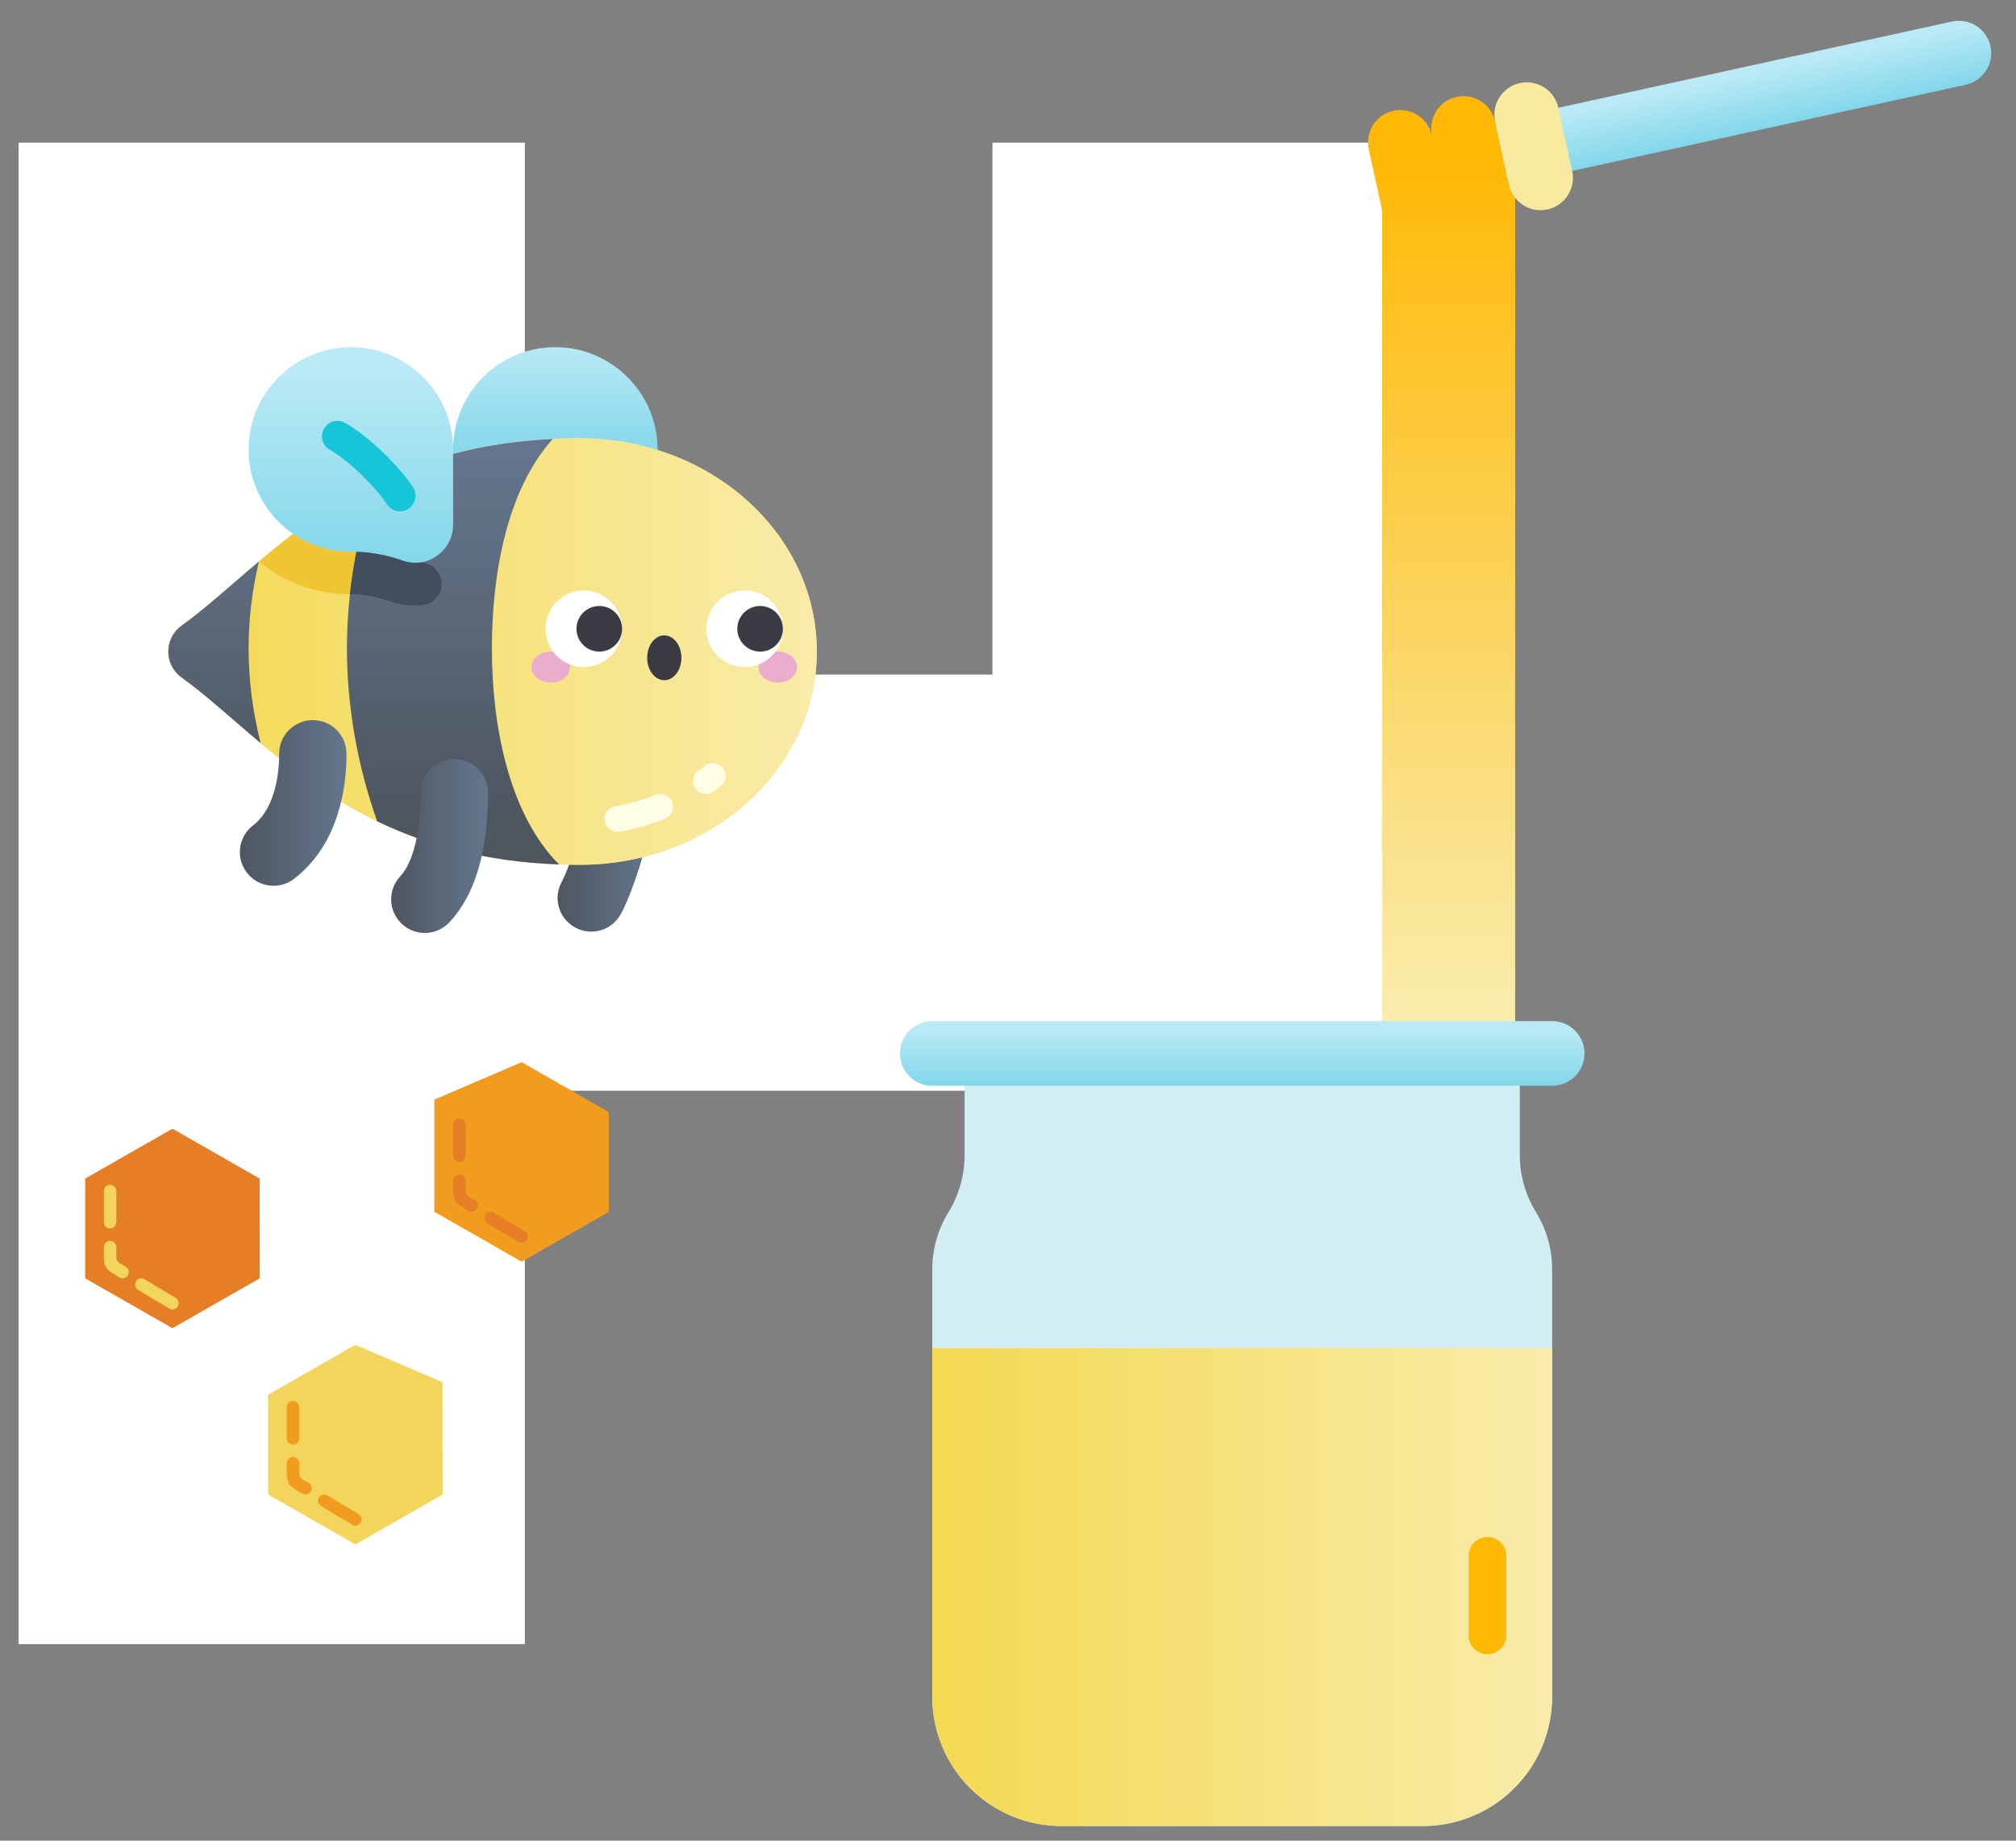 <?xml version="1.0" encoding="UTF-8"?> <svg xmlns="http://www.w3.org/2000/svg" width="69" height="63" viewBox="0 0 69 63" fill="none"><rect x="0" y="0" width="69" height="63" fill="#808080" stroke="none"/> <path d="M51.294 4.882V56.273H33.968V37.332H17.963V56.273H0.637V4.882H17.963V23.089H33.968V4.882H51.294Z" fill="white"></path> <path d="M19.682 31.743C19.124 31.436 18.92 30.736 19.227 30.178C19.529 29.63 20.094 27.799 20.094 27.084C20.094 26.448 20.61 25.932 21.247 25.932C21.883 25.932 22.399 26.448 22.399 27.084C22.399 28.25 21.702 30.462 21.247 31.289C20.941 31.846 20.24 32.051 19.682 31.743Z" fill="url(#paint0_linear)"></path> <path d="M19.092 11.883C20.949 11.927 22.463 13.441 22.506 15.298C22.553 17.269 20.969 18.882 19.008 18.882C18.331 18.882 17.735 19.011 17.236 19.189C16.393 19.489 15.508 18.852 15.508 17.956V15.382C15.508 13.421 17.12 11.837 19.092 11.883Z" fill="url(#paint1_linear)"></path> <path d="M19.844 29.599C24.324 29.599 27.956 26.331 27.956 22.3C27.956 18.269 24.324 15.001 19.844 15.001C12.171 15.001 9.096 19.349 6.22 21.409C5.607 21.847 5.607 22.754 6.22 23.192C9.096 25.251 12.171 29.599 19.844 29.599Z" fill="url(#paint2_linear)"></path> <path d="M19.844 29.599C24.324 29.599 27.956 26.331 27.956 22.3C27.956 18.269 24.324 15.001 19.844 15.001C12.171 15.001 9.096 19.349 6.22 21.409C5.607 21.847 5.607 22.754 6.22 23.192C9.096 25.251 12.171 29.599 19.844 29.599Z" fill="url(#paint3_linear)"></path> <path d="M24.165 27.18C24.031 27.18 23.898 27.119 23.811 27.003C23.665 26.808 23.704 26.531 23.899 26.384C23.971 26.33 24.041 26.275 24.11 26.218C24.298 26.063 24.577 26.09 24.732 26.279C24.887 26.467 24.86 26.746 24.672 26.901C24.593 26.965 24.512 27.029 24.431 27.091C24.351 27.151 24.258 27.18 24.165 27.18Z" fill="#FFFDE3"></path> <path d="M21.133 28.472C20.922 28.472 20.735 28.321 20.698 28.105C20.656 27.865 20.817 27.636 21.058 27.595C21.531 27.513 21.994 27.382 22.432 27.206C22.659 27.115 22.916 27.226 23.007 27.452C23.098 27.679 22.988 27.936 22.761 28.027C22.265 28.226 21.743 28.373 21.209 28.466C21.183 28.47 21.158 28.472 21.133 28.472Z" fill="#FFFDE3"></path> <path d="M12.008 20.341C12.444 20.341 12.875 20.416 13.29 20.564C13.679 20.702 14.072 20.747 14.449 20.714C14.966 20.668 15.271 20.111 15.032 19.65C14.895 19.387 14.614 19.234 14.319 19.259C14.143 19.274 13.96 19.253 13.779 19.189C13.28 19.011 12.684 18.882 12.008 18.882C11.276 18.882 10.597 18.657 10.036 18.273C9.622 18.586 9.233 18.903 8.862 19.216C9.746 19.945 10.844 20.341 12.008 20.341Z" fill="#EFC534"></path> <path d="M12.823 16.533C12.206 18.341 11.874 20.295 11.874 22.195C11.874 24.185 12.238 26.233 12.912 28.111C14.577 28.913 16.592 29.495 19.135 29.587C17.396 27.847 16.835 24.771 16.835 22.195C16.835 19.722 17.323 16.795 18.92 15.024C16.433 15.142 14.459 15.732 12.823 16.533Z" fill="url(#paint4_linear)"></path> <path d="M8.508 22.201C8.508 21.229 8.626 20.216 8.86 19.218C7.893 20.032 7.048 20.815 6.22 21.409C5.607 21.847 5.607 22.754 6.22 23.192C7.065 23.798 7.928 24.601 8.92 25.433C8.647 24.355 8.508 23.255 8.508 22.201Z" fill="url(#paint5_linear)"></path> <path d="M19.511 22.831C19.511 23.124 19.215 23.362 18.85 23.362C18.485 23.362 18.19 23.124 18.19 22.831C18.19 22.538 18.485 22.3 18.85 22.3C19.215 22.3 19.511 22.538 19.511 22.831Z" fill="#EAADCD"></path> <path d="M27.282 22.831C27.282 23.124 26.986 23.362 26.622 23.362C26.257 23.362 25.961 23.124 25.961 22.831C25.961 22.538 26.257 22.3 26.622 22.3C26.986 22.3 27.282 22.538 27.282 22.831Z" fill="#EAADCD"></path> <path d="M19.982 22.831C20.706 22.831 21.292 22.245 21.292 21.521C21.292 20.798 20.706 20.212 19.982 20.212C19.259 20.212 18.673 20.798 18.673 21.521C18.673 22.245 19.259 22.831 19.982 22.831Z" fill="white"></path> <path d="M21.292 21.521C21.292 21.952 20.942 22.302 20.511 22.302C20.08 22.302 19.731 21.952 19.731 21.521C19.731 21.09 20.08 20.741 20.511 20.741C20.942 20.741 21.292 21.09 21.292 21.521Z" fill="#3B3B44"></path> <path d="M25.489 22.831C26.213 22.831 26.799 22.245 26.799 21.521C26.799 20.798 26.213 20.212 25.489 20.212C24.766 20.212 24.18 20.798 24.18 21.521C24.18 22.245 24.766 22.831 25.489 22.831Z" fill="white"></path> <path d="M26.796 21.521C26.796 21.952 26.447 22.302 26.016 22.302C25.585 22.302 25.235 21.952 25.235 21.521C25.235 21.09 25.585 20.741 26.016 20.741C26.447 20.741 26.796 21.09 26.796 21.521Z" fill="#3B3B44"></path> <path d="M22.736 23.281C23.059 23.281 23.322 22.938 23.322 22.514C23.322 22.09 23.059 21.747 22.736 21.747C22.412 21.747 22.15 22.09 22.15 22.514C22.15 22.938 22.412 23.281 22.736 23.281Z" fill="#3B3B44"></path> <path d="M11.923 11.883C10.067 11.927 8.552 13.441 8.509 15.298C8.462 17.269 10.047 18.882 12.008 18.882C12.684 18.882 13.28 19.011 13.779 19.189C14.623 19.489 15.508 18.852 15.508 17.956V15.382C15.508 13.421 13.895 11.837 11.923 11.883Z" fill="url(#paint6_linear)"></path> <path d="M8.448 29.867C8.061 29.362 8.155 28.639 8.66 28.251C9.468 27.63 9.555 26.33 9.555 25.799C9.555 25.163 10.071 24.647 10.708 24.647C11.344 24.647 11.86 25.163 11.86 25.799C11.86 26.882 11.627 28.878 10.065 30.079C9.562 30.465 8.838 30.374 8.448 29.867Z" fill="url(#paint7_linear)"></path> <path d="M13.756 31.623C13.29 31.189 13.264 30.459 13.698 29.994C14.143 29.517 14.398 28.473 14.398 27.131C14.398 26.494 14.914 25.978 15.551 25.978C16.187 25.978 16.703 26.494 16.703 27.131C16.703 29.134 16.26 30.627 15.385 31.565C14.951 32.031 14.222 32.057 13.756 31.623Z" fill="url(#paint8_linear)"></path> <path d="M13.242 17.255C12.937 16.776 12.024 15.815 11.288 15.396C11.033 15.251 10.944 14.928 11.089 14.673C11.233 14.418 11.557 14.329 11.812 14.474C12.67 14.962 13.706 16.011 14.136 16.684C14.294 16.931 14.222 17.259 13.975 17.416C13.727 17.574 13.399 17.501 13.242 17.255Z" fill="#17C5D9"></path> <path d="M11.977 20.341C11.988 20.341 11.998 20.341 12.008 20.341C12.444 20.341 12.875 20.416 13.29 20.564C13.679 20.702 14.072 20.747 14.449 20.714C14.966 20.668 15.271 20.111 15.032 19.65C14.895 19.387 14.614 19.234 14.319 19.259C14.143 19.275 13.96 19.253 13.779 19.189C13.328 19.028 12.797 18.907 12.198 18.886C12.105 19.368 12.031 19.854 11.977 20.341Z" fill="#424E5E"></path> <path d="M17.854 36.354L14.866 37.635V41.476L17.854 43.184L20.842 41.476L20.837 38.062L17.854 36.354Z" fill="#F29C1F"></path> <path d="M17.856 42.543C17.818 42.543 17.78 42.534 17.746 42.513L16.679 41.873C16.578 41.812 16.545 41.681 16.606 41.58C16.666 41.479 16.798 41.446 16.899 41.507L17.966 42.147C18.067 42.208 18.1 42.339 18.039 42.44C17.999 42.507 17.928 42.543 17.856 42.543Z" fill="#E57E25"></path> <path d="M16.148 41.476C16.111 41.476 16.074 41.467 16.04 41.446L15.957 41.398C15.54 41.153 15.502 41.084 15.507 40.588L15.508 40.409C15.508 40.291 15.604 40.196 15.722 40.196C15.84 40.196 15.935 40.291 15.935 40.409L15.934 40.592C15.931 40.887 15.931 40.887 16.173 41.03L16.258 41.079C16.359 41.139 16.392 41.27 16.332 41.372C16.292 41.439 16.221 41.476 16.148 41.476Z" fill="#E57E25"></path> <path d="M15.722 39.769C15.604 39.769 15.509 39.673 15.509 39.556V38.488C15.509 38.371 15.604 38.275 15.722 38.275C15.84 38.275 15.936 38.371 15.936 38.488V39.556C15.936 39.673 15.84 39.769 15.722 39.769Z" fill="#E57E25"></path> <path d="M5.903 38.631L2.915 40.338V43.753L5.903 45.46L8.89 43.753L8.886 40.338L5.903 38.631Z" fill="#E57E25"></path> <path d="M5.902 44.82C5.865 44.82 5.827 44.81 5.793 44.789L4.726 44.149C4.625 44.089 4.592 43.957 4.653 43.856C4.713 43.755 4.844 43.722 4.945 43.783L6.012 44.423C6.113 44.484 6.146 44.615 6.085 44.716C6.046 44.783 5.975 44.82 5.902 44.82Z" fill="#F3D55B"></path> <path d="M4.195 43.753C4.158 43.753 4.12 43.743 4.086 43.723L4.004 43.674C3.586 43.429 3.549 43.361 3.554 42.864L3.555 42.686C3.555 42.568 3.65 42.472 3.768 42.472C3.886 42.472 3.982 42.568 3.982 42.686L3.981 42.869C3.977 43.164 3.977 43.164 4.22 43.306L4.304 43.356C4.405 43.416 4.439 43.547 4.379 43.648C4.339 43.715 4.268 43.753 4.195 43.753Z" fill="#F3D55B"></path> <path d="M3.769 42.045C3.651 42.045 3.556 41.95 3.556 41.832V40.765C3.556 40.647 3.651 40.551 3.769 40.551C3.887 40.551 3.982 40.647 3.982 40.765V41.832C3.982 41.95 3.887 42.045 3.769 42.045Z" fill="#F3D55B"></path> <path d="M53.124 43.447V58.072C53.124 59.246 52.658 60.373 51.827 61.203C50.997 62.033 49.871 62.5 48.696 62.5H36.335C35.161 62.5 34.035 62.033 33.204 61.203C32.374 60.373 31.907 59.246 31.907 58.072V43.447C31.908 42.756 32.099 42.08 32.461 41.491C32.823 40.903 33.014 40.226 33.014 39.536V36.055H52.017V39.533C52.017 40.223 52.209 40.9 52.571 41.488C52.933 42.077 53.125 42.755 53.124 43.447Z" fill="#D2EDF3"></path> <path d="M66.808 0.737L51.715 4.043C51.118 4.174 50.74 4.764 50.871 5.361C51.002 5.958 51.592 6.337 52.189 6.206L67.281 2.9C67.879 2.769 68.257 2.179 68.126 1.582C67.995 0.984 67.405 0.606 66.808 0.737Z" fill="url(#paint9_linear)"></path> <path d="M53.124 46.143V58.072C53.124 59.246 52.658 60.373 51.827 61.203C50.997 62.033 49.871 62.5 48.696 62.5H36.335C35.161 62.5 34.035 62.033 33.204 61.203C32.374 60.373 31.907 59.246 31.907 58.072V46.143H53.124Z" fill="url(#paint10_linear)"></path> <path fill-rule="evenodd" clip-rule="evenodd" d="M49.855 3.317C50.452 3.186 51.042 3.564 51.173 4.162L51.617 6.191H51.859V35.216H47.306V7.203L46.847 5.109C46.716 4.512 47.094 3.922 47.692 3.791C48.285 3.661 48.871 4.033 49.007 4.624C48.884 4.03 49.261 3.447 49.855 3.317Z" fill="url(#paint11_linear)"></path> <path d="M50.91 56.618C50.739 56.617 50.575 56.55 50.454 56.428C50.333 56.307 50.265 56.143 50.265 55.972V53.252C50.265 53.081 50.333 52.917 50.454 52.796C50.575 52.675 50.739 52.607 50.91 52.607C51.082 52.607 51.246 52.675 51.367 52.796C51.488 52.917 51.556 53.081 51.556 53.252V55.972C51.556 56.143 51.488 56.307 51.367 56.428C51.246 56.55 51.082 56.618 50.91 56.618Z" fill="#FFB803"></path> <path d="M53.125 34.949H31.908C31.615 34.949 31.333 35.066 31.125 35.273C30.918 35.481 30.801 35.762 30.801 36.056C30.801 36.349 30.918 36.631 31.125 36.839C31.333 37.046 31.615 37.163 31.908 37.163H53.125C53.419 37.163 53.7 37.046 53.908 36.839C54.115 36.631 54.232 36.349 54.232 36.056C54.232 35.762 54.115 35.481 53.908 35.273C53.7 35.066 53.419 34.949 53.125 34.949Z" fill="url(#paint12_linear)"></path> <path d="M53.336 3.688C53.205 3.091 52.615 2.712 52.018 2.843C51.42 2.974 51.042 3.564 51.173 4.162L51.647 6.325C51.778 6.922 52.368 7.3 52.965 7.169C53.562 7.038 53.941 6.448 53.81 5.851L53.336 3.688Z" fill="#F8EA9F"></path> <path d="M12.163 46.029L9.175 47.737V51.151L12.163 52.859L15.151 51.151L15.146 47.31L12.163 46.029Z" fill="#F3D55B"></path> <path d="M12.163 52.218C12.125 52.218 12.087 52.209 12.053 52.188L10.986 51.548C10.885 51.487 10.852 51.356 10.913 51.255C10.973 51.154 11.104 51.121 11.206 51.182L12.273 51.822C12.374 51.883 12.406 52.014 12.346 52.115C12.306 52.181 12.235 52.218 12.163 52.218Z" fill="#F29C1F"></path> <path d="M10.455 51.151C10.418 51.151 10.381 51.142 10.347 51.121L10.264 51.073C9.847 50.828 9.809 50.76 9.814 50.263L9.815 50.084C9.815 49.966 9.911 49.871 10.029 49.871C10.147 49.871 10.242 49.966 10.242 50.084L10.241 50.267C10.238 50.562 10.238 50.562 10.48 50.705L10.564 50.754C10.666 50.815 10.699 50.945 10.639 51.047C10.599 51.114 10.528 51.151 10.455 51.151Z" fill="#F29C1F"></path> <path d="M10.029 49.444C9.911 49.444 9.816 49.348 9.816 49.23V48.163C9.816 48.046 9.911 47.95 10.029 47.95C10.147 47.95 10.242 48.046 10.242 48.163V49.23C10.242 49.348 10.147 49.444 10.029 49.444Z" fill="#F29C1F"></path> <defs> <linearGradient id="paint0_linear" x1="19.084" y1="28.909" x2="22.399" y2="28.909" gradientUnits="userSpaceOnUse"> <stop stop-color="#4E5660"></stop> <stop offset="1" stop-color="#64768D"></stop> </linearGradient> <linearGradient id="paint1_linear" x1="19.008" y1="16.758" x2="19.008" y2="11.675" gradientUnits="userSpaceOnUse"> <stop stop-color="#74D2E8"></stop> <stop offset="1" stop-color="#BAEAF5"></stop> </linearGradient> <linearGradient id="paint2_linear" x1="16.858" y1="31.424" x2="16.858" y2="14.442" gradientUnits="userSpaceOnUse"> <stop stop-color="#F4D952"></stop> <stop offset="1" stop-color="#F9EDAF"></stop> </linearGradient> <linearGradient id="paint3_linear" x1="5.946" y1="22.3" x2="29.466" y2="22.3" gradientUnits="userSpaceOnUse"> <stop stop-color="#F4D952"></stop> <stop offset="1" stop-color="#F9EDAF"></stop> </linearGradient> <linearGradient id="paint4_linear" x1="15.505" y1="27.887" x2="15.505" y2="15.395" gradientUnits="userSpaceOnUse"> <stop stop-color="#4E5660"></stop> <stop offset="1" stop-color="#64768D"></stop> </linearGradient> <linearGradient id="paint5_linear" x1="7.34" y1="27.309" x2="7.34" y2="16.11" gradientUnits="userSpaceOnUse"> <stop stop-color="#4E5660"></stop> <stop offset="1" stop-color="#64768D"></stop> </linearGradient> <linearGradient id="paint6_linear" x1="12.008" y1="20.942" x2="12.008" y2="12.687" gradientUnits="userSpaceOnUse"> <stop stop-color="#74D2E8"></stop> <stop offset="1" stop-color="#BAEAF5"></stop> </linearGradient> <linearGradient id="paint7_linear" x1="8.21" y1="27.482" x2="11.86" y2="27.482" gradientUnits="userSpaceOnUse"> <stop stop-color="#4E5660"></stop> <stop offset="1" stop-color="#64768D"></stop> </linearGradient> <linearGradient id="paint8_linear" x1="13.389" y1="28.955" x2="16.703" y2="28.955" gradientUnits="userSpaceOnUse"> <stop stop-color="#4E5660"></stop> <stop offset="1" stop-color="#64768D"></stop> </linearGradient> <linearGradient id="paint9_linear" x1="59.843" y1="5.044" x2="59.313" y2="2.626" gradientUnits="userSpaceOnUse"> <stop stop-color="#74D2E8"></stop> <stop offset="1" stop-color="#BAEAF5"></stop> </linearGradient> <linearGradient id="paint10_linear" x1="32.085" y1="54.321" x2="54.568" y2="54.321" gradientUnits="userSpaceOnUse"> <stop stop-color="#F4D952"></stop> <stop offset="1" stop-color="#F9EDAF"></stop> </linearGradient> <linearGradient id="paint11_linear" x1="49.582" y1="5.053" x2="49.582" y2="35.216" gradientUnits="userSpaceOnUse"> <stop stop-color="#FFB803"></stop> <stop offset="1" stop-color="#F9EDAF"></stop> </linearGradient> <linearGradient id="paint12_linear" x1="42.517" y1="37.666" x2="42.517" y2="35.19" gradientUnits="userSpaceOnUse"> <stop stop-color="#74D2E8"></stop> <stop offset="1" stop-color="#BAEAF5"></stop> </linearGradient> </defs> </svg> 